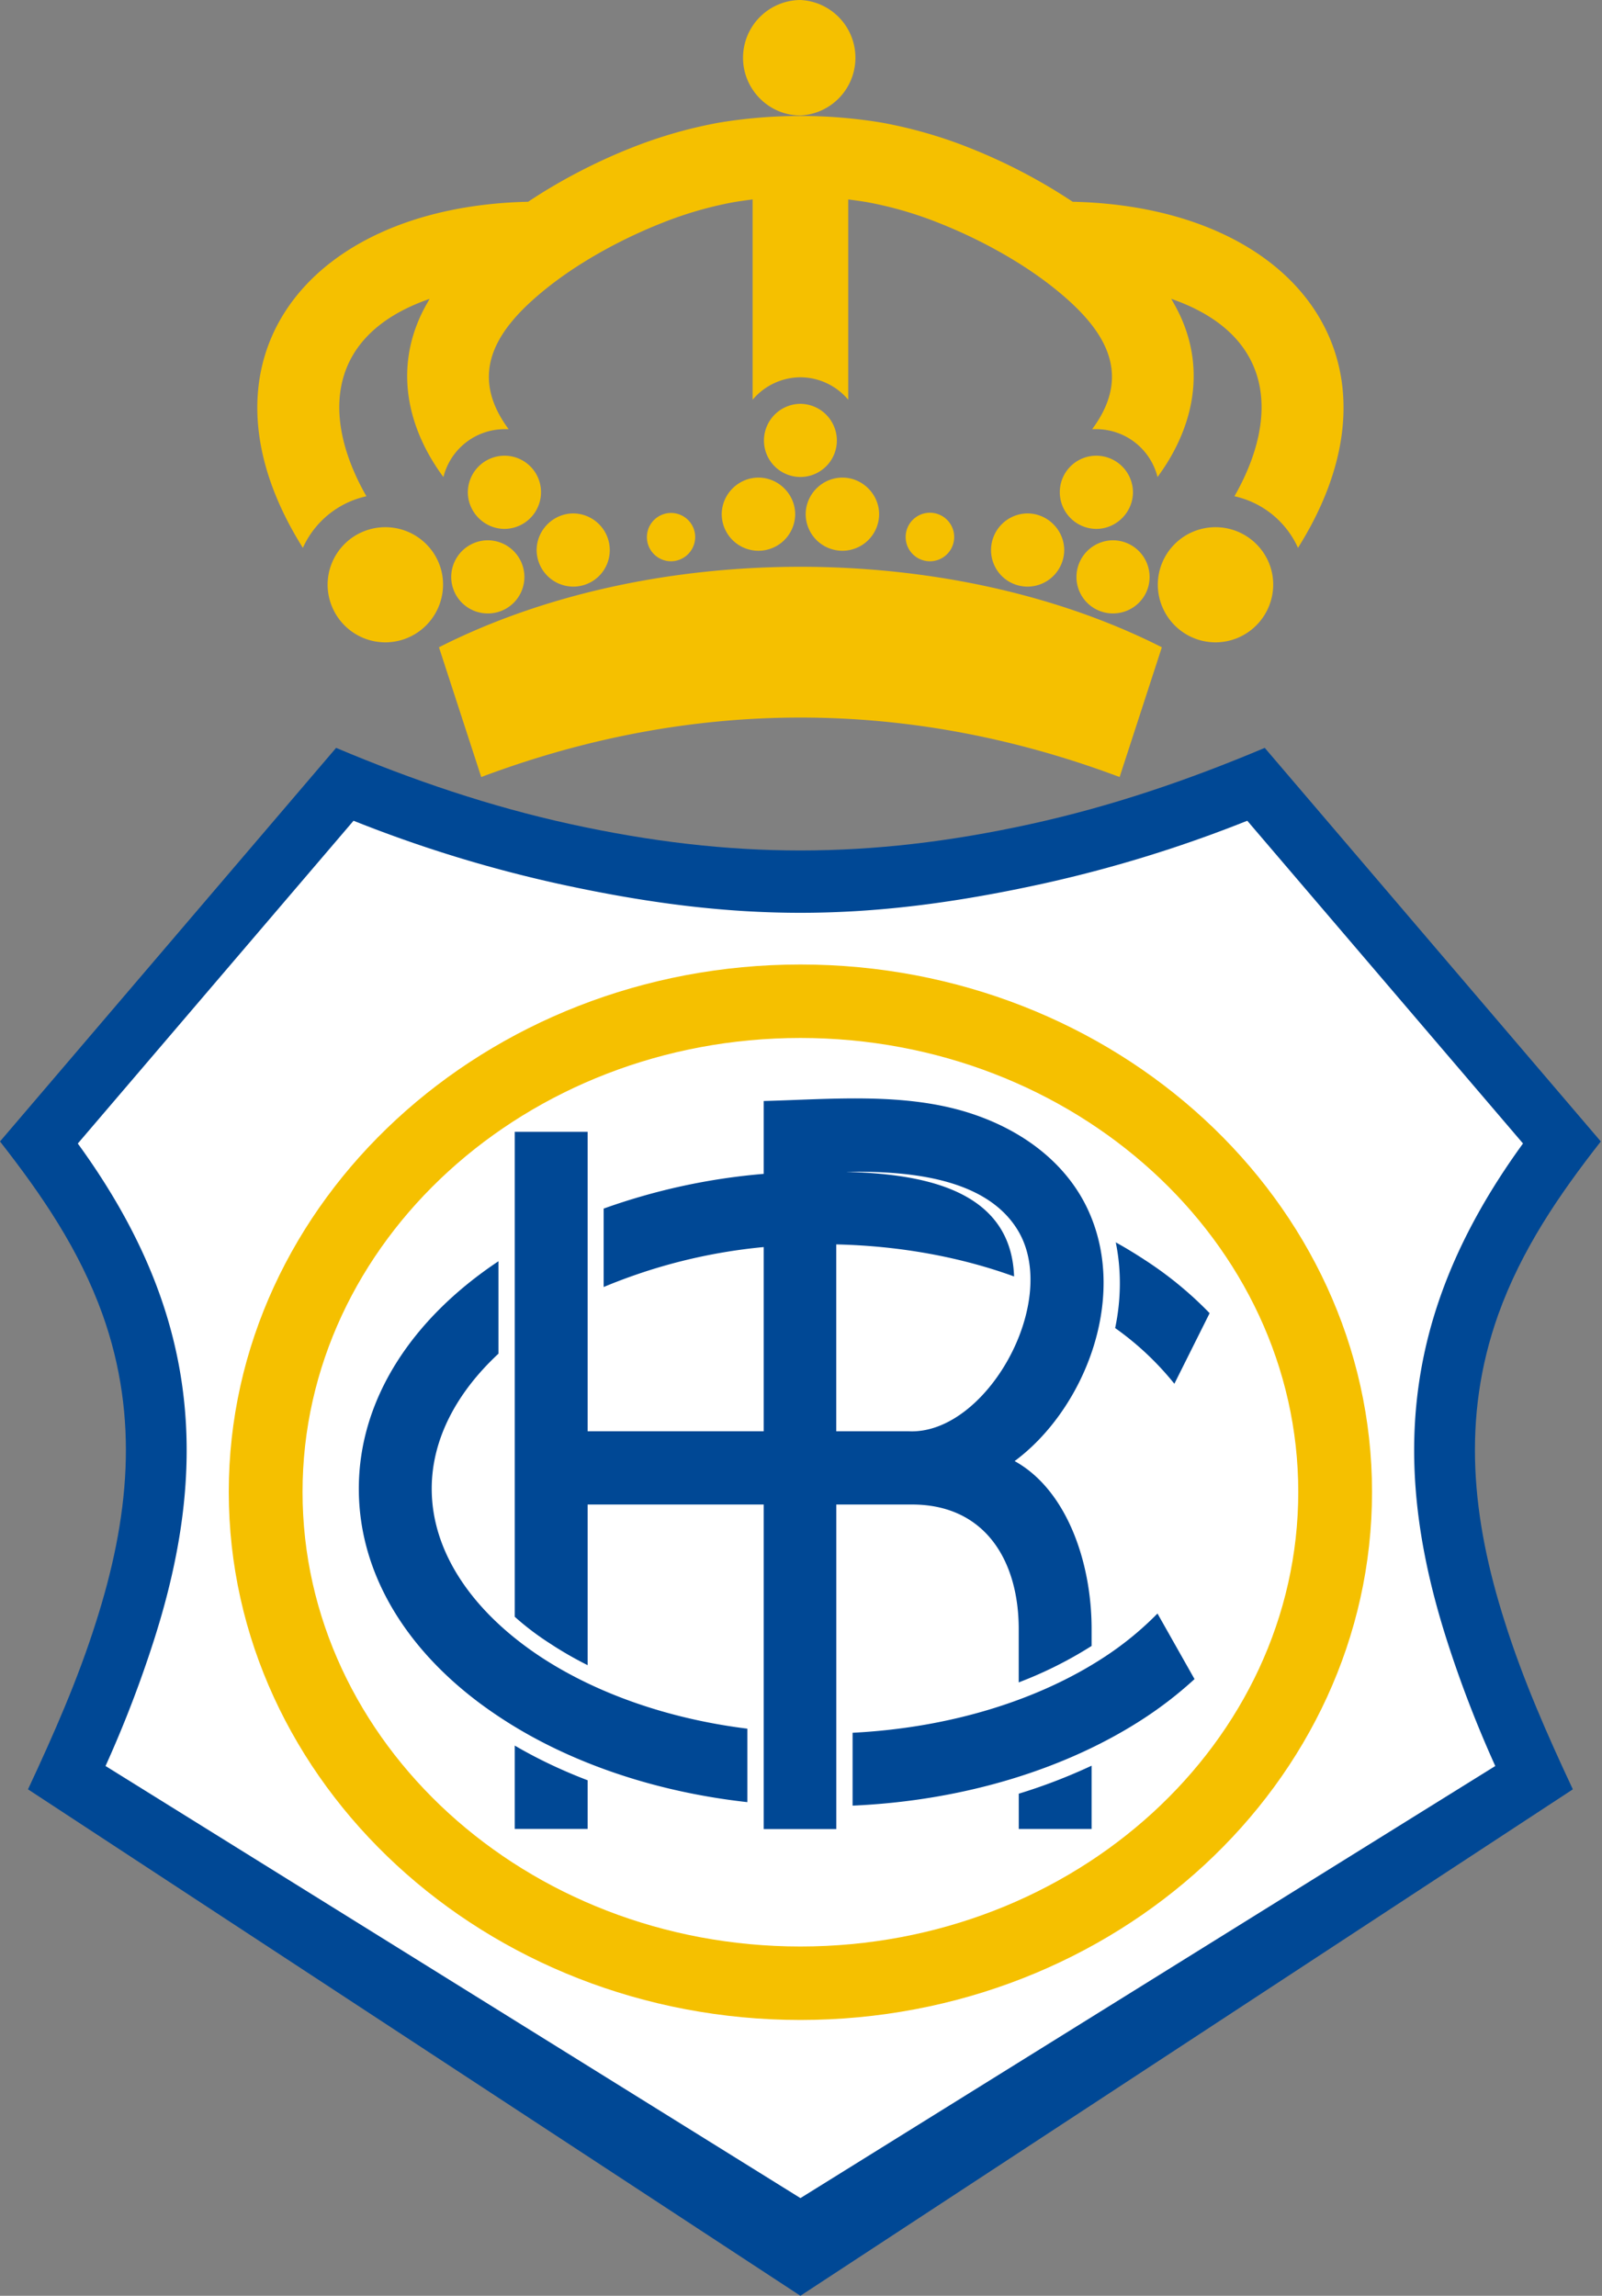 <svg xmlns="http://www.w3.org/2000/svg" width="349" height="500" fill="none"><rect width="100%" height="100%" fill="#808080" stroke="none"/><path fill="#004895" d="M174.37 500 6.1 389.7c5.58-11.94 10.85-23.88 14.8-36.39 7.17-22.41 9.52-44.38 1.45-67C17.27 272.17 9.15 260.29 0 248.6l73.22-85.72c16.7 7.04 33.46 12.76 51.18 16.63 34.86 7.62 65.09 7.62 99.95 0 17.71-3.87 34.48-9.59 51.18-16.63l73.21 85.72c-9.14 11.68-17.27 23.56-22.35 37.72-8.06 22.6-5.71 44.58 1.46 67 3.94 12.5 9.2 24.44 14.8 36.38L174.37 500Z"/><path fill="#fff" d="m174.37 478.73 151.38-94.11a255 255 0 0 1-10.54-27.37c-8.06-25.21-10.35-49.85-1.27-75.31 4-11.24 10.04-22.16 17.85-32.9l-60.07-70.29a286.44 286.44 0 0 1-44.58 13.72c-38.55 8.44-67 8.44-105.54 0a286.42 286.42 0 0 1-44.58-13.72l-60.07 70.3c7.81 10.73 13.85 21.65 17.85 32.89 9.08 25.46 6.8 50.1-1.27 75.3a254.8 254.8 0 0 1-10.54 27.38l151.38 94.1Z"/><path fill="#F5C000" d="M174.38 439.93c68.58 0 124.52-51.62 124.52-115 0-63.3-55.94-114.87-124.52-114.87S49.84 261.62 49.84 324.93c0 63.38 55.95 115 124.53 115Z"/><path fill="#fff" d="M174.37 423.93c59.76 0 108.46-44.45 108.46-99 0-54.48-48.7-98.87-108.46-98.87-59.75 0-108.46 44.39-108.46 98.87 0 54.55 48.7 99 108.46 99Z"/><path fill="#004895" d="M185.74 377.38c21.4-1.08 40.64-7.18 54.87-16.51a69.19 69.19 0 0 0 11.55-9.46l8.07 14.28a85.24 85.24 0 0 1-10.86 8.45c-16.64 10.92-38.99 18.03-63.63 19.11v-15.87ZM108.59 294.82c-9.15 8.51-14.54 18.67-14.54 29.4 0 14.04 9.14 27 23.75 36.64 12 7.88 27.62 13.47 45.02 15.63v16c-20.7-2.29-39.37-8.9-53.72-18.35-19.12-12.51-30.93-30.17-30.93-49.91 0-19.5 11.62-37.03 30.42-49.54v20.13ZM243.07 270.57c2.16 1.2 4.26 2.48 6.29 3.81A80.42 80.42 0 0 1 263.52 286l-7.68 15.37a63.9 63.9 0 0 0-12.9-12.13c1.28-6.1 1.4-12.51.13-18.67ZM128.02 387.73v10.6h-15.88v-18.16c4.89 2.86 10.22 5.4 15.88 7.56ZM237.81 384.56v13.77h-15.87v-7.68a121.14 121.14 0 0 0 15.87-6.1Z"/><path fill="#004895" d="M128.02 246.5v65.22h38.35V271.6a119.45 119.45 0 0 0-34.86 8.7v-17.08a137 137 0 0 1 34.86-7.56v-15.87c14.6-.38 30.29-1.9 44.39 2.47 12.25 3.81 22.03 11.43 26.6 21.98 8.32 19.1-1.4 42.92-16.32 53.97 11.18 6.16 16.77 21.72 16.77 36.58v3.68a88.22 88.22 0 0 1-15.88 7.94v-11.62c0-14.86-7.3-27.12-23.24-27.12h-16.5v70.68h-15.82v-70.68h-38.35v34.99a79.96 79.96 0 0 1-8.26-4.76 59.93 59.93 0 0 1-7.62-5.78V246.5h15.88Zm56 8.7c14.99.45 36.2 2.87 36.9 22.8-11.56-4.19-24.7-6.66-38.74-6.98v40.7H198c16.7.76 32.9-27.81 23.94-43.43-7.11-12.32-25.46-13.27-37.9-13.08Z"/><path fill="#F5C000" d="M104.84 169.23c45.97-17.27 93.1-17.27 139.07 0l9.2-28.26c-46.16-23.37-111.38-23.37-157.48 0l9.21 28.26ZM174.38 25.15a12.59 12.59 0 0 0 0-25.15 12.59 12.59 0 0 0-12.51 12.57c0 6.92 5.65 12.58 12.5 12.58ZM83.95 139.9a12.6 12.6 0 0 0 12.57-12.58c0-6.92-5.65-12.5-12.57-12.5a12.55 12.55 0 0 0-12.58 12.5 12.6 12.6 0 0 0 12.58 12.58ZM109.92 115.19a8 8 0 0 0 7.94-8 7.94 7.94 0 0 0-7.94-7.94 8 8 0 0 0-8 7.94c0 4.38 3.62 8 8 8ZM106.3 133.6a7.94 7.94 0 0 0 7.94-7.93 8 8 0 0 0-7.94-8 8 8 0 0 0-8 8 7.95 7.95 0 0 0 8 7.93Z"/><path fill="#F5C000" d="M124.9 127.76a7.94 7.94 0 0 0 7.94-7.94 8 8 0 0 0-7.93-8c-4.38 0-8 3.62-8 8a8 8 0 0 0 8 7.94ZM146.18 122.24a5.3 5.3 0 0 0 5.27-5.27 5.26 5.26 0 1 0-5.27 5.27ZM174.37 103.88a7.94 7.94 0 0 0 7.94-7.93 8 8 0 0 0-7.94-8 8 8 0 0 0-7.94 8 7.94 7.94 0 0 0 7.94 7.93ZM165.23 119.95a8 8 0 0 0 8-7.93c0-4.38-3.62-8-8-8s-8 3.62-8 8a8 8 0 0 0 8 7.93ZM264.8 139.9a12.6 12.6 0 0 0 12.57-12.58c0-6.92-5.65-12.5-12.57-12.5a12.55 12.55 0 0 0-12.57 12.5 12.6 12.6 0 0 0 12.57 12.58ZM238.82 115.19c4.38 0 8-3.62 8-8a8 8 0 0 0-8-7.94 7.94 7.94 0 0 0-7.94 7.94 8 8 0 0 0 7.94 8ZM242.44 133.6c4.45 0 8-3.55 8-7.93a8 8 0 0 0-8-8 8 8 0 0 0-7.93 8 7.94 7.94 0 0 0 7.94 7.93ZM223.84 127.76a8 8 0 0 0 8-7.94c0-4.38-3.62-8-8-8a8 8 0 0 0-7.94 8 7.94 7.94 0 0 0 7.94 7.94ZM202.57 122.24a5.26 5.26 0 1 0 .03-10.57 5.26 5.26 0 0 0-.03 10.57ZM183.52 119.95a8 8 0 0 0 8-7.93c0-4.38-3.62-8-8-8-4.39 0-8 3.62-8 8a8 8 0 0 0 8 7.93Z"/><path fill="#F5C000" d="M96.59 103.89c-7.56-10.23-10.48-22.55-5.21-34.55.63-1.46 1.4-2.85 2.22-4.25-22.22 7.68-23.81 25.4-13.78 42.99a19.87 19.87 0 0 0-13.84 11.24c-25.46-40.52.63-74.3 49.08-75.38 7.5-5.01 15.56-9.01 22.48-11.74a100.33 100.33 0 0 1 19-5.47 108.57 108.57 0 0 1 35.68 0c6.54 1.21 12.95 3.05 18.98 5.47a121.8 121.8 0 0 1 22.48 11.74c48.45 1.08 74.55 34.86 49.09 75.38a19.87 19.87 0 0 0-13.84-11.24c10.03-17.6 8.44-35.3-13.78-43 .82 1.4 1.58 2.8 2.22 4.26 5.27 12 2.35 24.32-5.2 34.55a13.76 13.76 0 0 0-13.34-10.42h-.9c9.53-12.82 1.79-22.8-8.88-31.18-7.62-5.96-16.77-10.66-24.32-13.65a82 82 0 0 0-15.62-4.57c-1.4-.25-2.86-.44-4.32-.64v43.63a13.7 13.7 0 0 0-10.42-4.89 13.7 13.7 0 0 0-10.41 4.89V43.43c-1.46.2-2.92.39-4.32.64a82.02 82.02 0 0 0-15.62 4.57c-7.56 2.99-16.7 7.69-24.32 13.65-10.67 8.39-18.41 18.36-8.89 31.18h-.89A13.76 13.76 0 0 0 96.6 103.9Z"/></svg>
